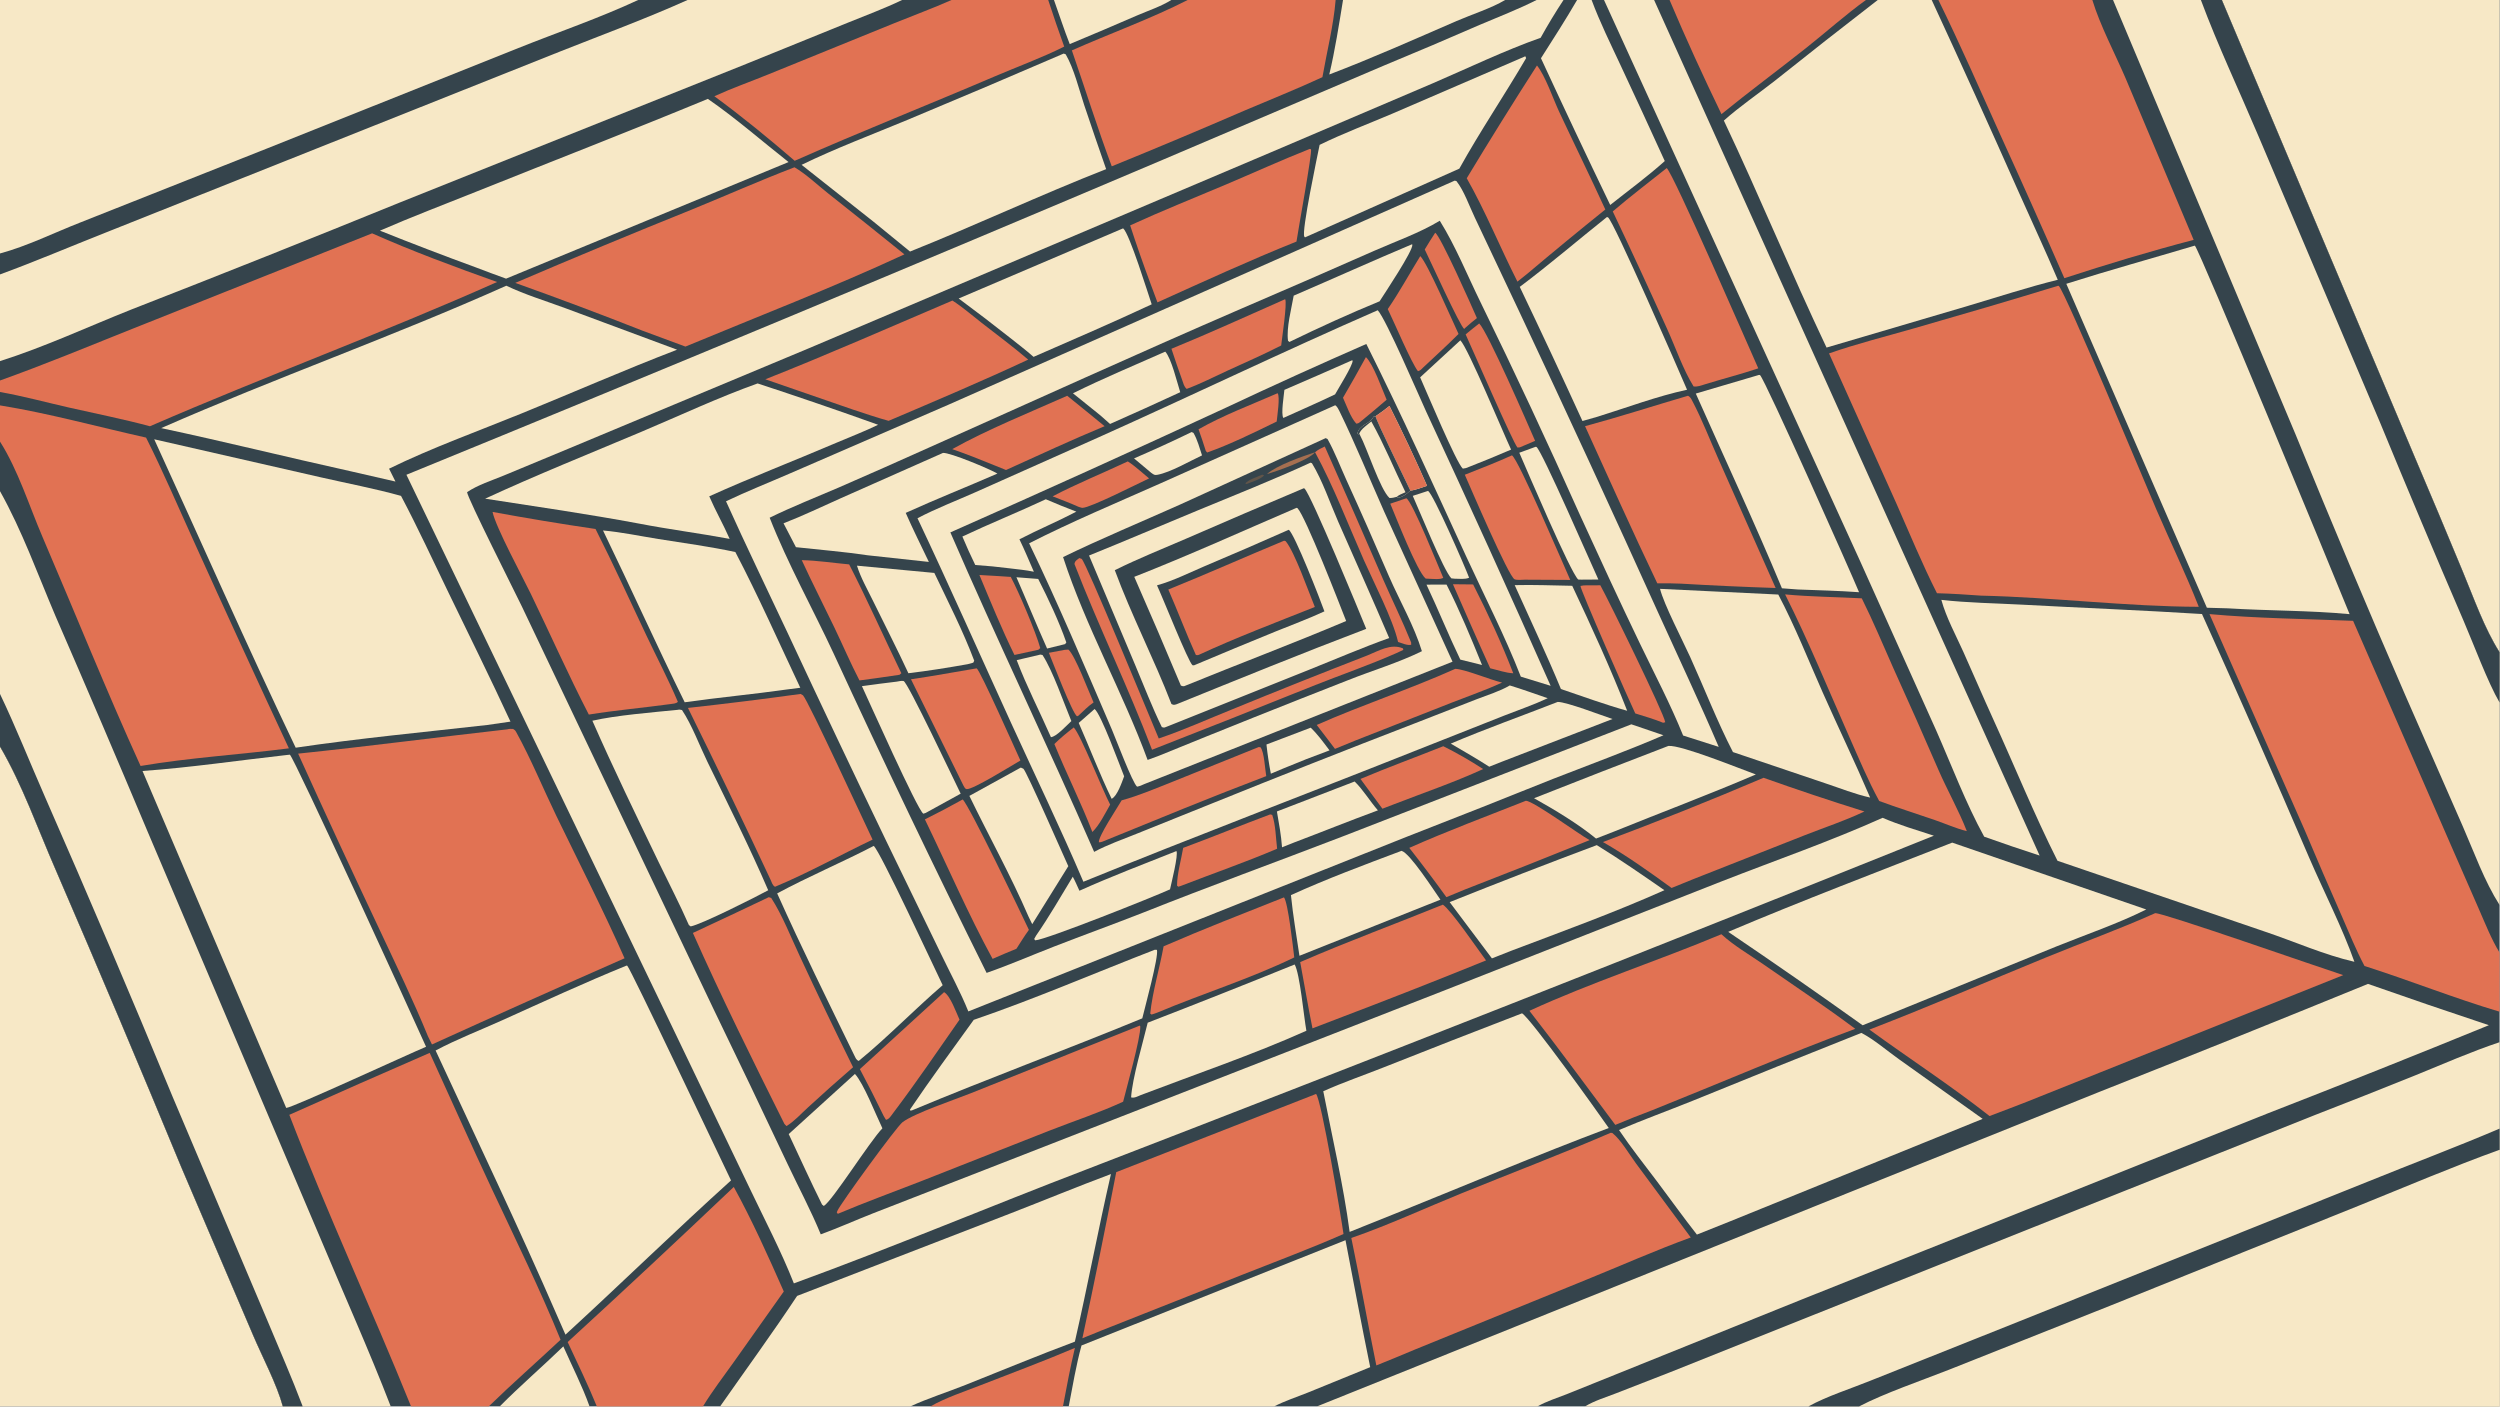 <?xml version="1.0" encoding="UTF-8"?> <svg xmlns="http://www.w3.org/2000/svg" xmlns:xlink="http://www.w3.org/1999/xlink" width="3839" height="2160" viewBox="0 0 3839 2160"><path fill="#35444C" transform="matrix(2.109 0 0 2.109 6.10352e-05 0)" d="M0 0L464.65 0L500.602 0L656.833 0L692.824 0L763.224 0L767.414 0L852.851 0L864.745 0L972.498 0L977.876 0L1095.89 0L1118.79 0L1138.42 0L1148.3 0L1158.89 0L1167.91 0L1204.38 0L1215.64 0L1358.62 0L1367.21 0L1406.51 0L1411.4 0L1523.47 0L1538.54 0L1602.51 0L1617.78 0L1820 0L1820 474.955L1820 511.565L1820 658.996L1820 693.644L1820 736.642L1820 758.839L1820 821.745L1820 837.165L1820 1024L1353.69 1024L1316.78 1024L1154.15 1024L1119.54 1024L958.981 1024L927.816 1024L778.158 1024L773.956 1024L677.484 1024L662.898 1024L524.344 1024L511.86 1024L434.553 1024L429.242 1024L363.9 1024L355.893 1024L299.27 1024L284.486 1024L220.379 1024L205.905 1024L0 1024L0 543.593L0 505.268L0 357.631L0 321.521L0 295.17L0 285.421L0 277.045L0 262.932L0 199.815L0 184.551L0 0Z"></path><path fill="#F7E8C6" transform="matrix(2.109 0 0 2.109 6.10352e-05 0)" d="M1154.15 1024C1160.76 1019.95 1169.36 1017.34 1176.62 1014.51L1216.17 999.098L1354.97 943.626L1685.74 811.79C1710.1 802.348 1734.4 792.741 1758.62 782.97C1778.94 774.701 1799.19 765.783 1820 758.839L1820 821.745L1820 837.165L1820 1024L1353.69 1024L1316.78 1024L1154.15 1024Z"></path><path fill="#F7E8C6" transform="matrix(2.109 0 0 2.109 6.10352e-05 0)" d="M1820 837.165L1820 1024L1353.69 1024C1372.24 1014.34 1399.06 1005.22 1419.09 997.319L1536.47 950.698L1718.03 877.656C1751.9 864.002 1785.65 849.558 1820 837.165Z"></path><path fill="#35444C" transform="matrix(2.109 0 0 2.109 6.10352e-05 0)" d="M1316.78 1024C1330.48 1016.47 1347.22 1011.26 1361.77 1005.35L1470.16 962.131L1724.58 860.156C1756.33 847.248 1788.48 835.221 1820 821.745L1820 837.165C1785.65 849.558 1751.9 864.002 1718.03 877.656L1536.47 950.698L1419.09 997.319C1399.06 1005.22 1372.24 1014.34 1353.69 1024L1316.78 1024Z"></path><path fill="#F7E8C6" transform="matrix(2.109 0 0 2.109 6.10352e-05 0)" d="M0 0L464.65 0L500.602 0L656.833 0C644.035 6.178 630.57 11.11 617.412 16.484L543.502 46.474L291.112 147.45C226.181 173.884 161.058 199.84 95.746 225.316C64.112 237.89 32.428 252.655 0 262.932L0 199.815L0 184.551L0 0Z"></path><path fill="#F7E8C6" transform="matrix(2.109 0 0 2.109 6.10352e-05 0)" d="M0 0L464.65 0C436.454 13.154 406.425 23.37 377.519 34.95L194.939 107.903L58.799 161.862C39.594 169.358 19.804 179.217 0 184.551L0 0Z"></path><path fill="#35444C" transform="matrix(2.109 0 0 2.109 6.10352e-05 0)" d="M464.65 0L500.602 0C470.446 13.564 439.034 25.123 408.283 37.313L265.314 94.287L76.283 169.61C50.862 179.649 25.66 190.418 0 199.815L0 184.551C19.804 179.217 39.594 169.358 58.799 161.862L194.939 107.903L377.519 34.95C406.425 23.37 436.454 13.154 464.65 0Z"></path><path fill="#F7E8C6" transform="matrix(2.109 0 0 2.109 6.10352e-05 0)" d="M1118.79 0L1138.42 0C1132.52 8.949 1126.96 18.124 1121.77 27.504C1095.34 36.861 1069.23 49.429 1043.45 60.556L925.813 110.717L588.537 253.751L413.764 326.749L366.757 346.268C358.075 349.879 347.846 353.06 340.094 358.347C340.118 362.153 375.291 431.802 379.908 441.426L519.047 733.683C537.429 771.615 555.602 809.648 573.563 847.781C581.565 864.711 590.494 881.436 597.606 898.748C610.373 894.11 622.939 888.439 635.61 883.468L728.75 847.2L1049.81 721.884L1253.87 641.616C1292.71 626.423 1332.75 612.543 1370.77 595.46C1382.85 600.678 1395.58 604.421 1408.08 608.484C1203.08 690.871 997.513 771.83 791.39 851.356C720.139 878.62 649.701 908.334 578.028 934.459C568.703 910.79 556.657 887.892 545.719 864.912L483.738 735.796L295.917 345.685C480.241 270.338 664.069 193.78 847.388 116.017L1008.26 47.48C1031.39 37.922 1054.42 28.137 1077.35 18.127C1091.17 12.235 1105.39 6.792 1118.79 0Z"></path><path fill="#F7E8C6" transform="matrix(2.109 0 0 2.109 6.10352e-05 0)" d="M0 543.593C16.287 571.426 27.45 603.351 40.343 632.885C71.519 705.072 102.118 777.507 132.136 850.183L184.321 972.306C190.975 987.953 201.641 1008.08 205.905 1024L0 1024L0 543.593Z"></path><path fill="#F7E8C6" transform="matrix(2.109 0 0 2.109 6.10352e-05 0)" d="M1617.78 0L1820 0L1820 474.955C1808.83 457.302 1801.36 435.766 1793.32 416.452C1781.62 388.169 1769.78 359.946 1757.79 331.785L1617.78 0Z"></path><path fill="#F7E8C6" transform="matrix(2.109 0 0 2.109 6.10352e-05 0)" d="M1724.17 716.398C1753.42 726.671 1782.77 736.697 1812.19 746.476C1758.59 768.378 1704.81 789.822 1650.84 810.805L1311.42 946.367L1176.43 1000.76L1140.55 1015.21C1133.66 1017.93 1125.95 1020.31 1119.54 1024L958.981 1024L1527.63 795.397C1593.29 769.439 1658.8 743.106 1724.17 716.398Z"></path><path fill="#F7E8C6" transform="matrix(2.109 0 0 2.109 6.10352e-05 0)" d="M0 357.631C16.167 386.513 27.485 418.226 40.442 448.627C63.161 500.914 85.563 553.337 107.647 605.896L233.466 902.029C250.477 942.648 268.627 982.933 284.486 1024L220.379 1024L205.905 1024C201.641 1008.08 190.975 987.953 184.321 972.306L132.136 850.183C102.118 777.507 71.519 705.072 40.343 632.885C27.45 603.351 16.287 571.426 0 543.593L0 505.268L0 357.631Z"></path><path fill="#35444C" transform="matrix(2.109 0 0 2.109 6.10352e-05 0)" d="M0 505.268C11.74 529.833 21.769 555.244 32.721 580.163C64.572 652.757 95.619 725.703 125.857 798.985L194.934 962.09C203.498 982.702 212.504 1003.11 220.379 1024L205.905 1024C201.641 1008.08 190.975 987.953 184.321 972.306L132.136 850.183C102.118 777.507 71.519 705.072 40.343 632.885C27.45 603.351 16.287 571.426 0 543.593L0 505.268Z"></path><path fill="#F7E8C6" transform="matrix(2.109 0 0 2.109 6.10352e-05 0)" d="M1538.54 0L1602.51 0L1617.78 0L1757.79 331.785C1769.78 359.946 1781.62 388.169 1793.32 416.452C1801.36 435.766 1808.83 457.302 1820 474.955L1820 511.565L1820 658.996C1808.83 641.41 1801.5 620.668 1793.16 601.587L1751.38 506.32C1724.07 443.382 1697.47 380.143 1671.56 316.614L1538.54 0Z"></path><path fill="#35444C" transform="matrix(2.109 0 0 2.109 6.10352e-05 0)" d="M1602.51 0L1617.78 0L1757.79 331.785C1769.78 359.946 1781.62 388.169 1793.32 416.452C1801.36 435.766 1808.83 457.302 1820 474.955L1820 511.565C1811.45 496.976 1800.95 468.671 1793.83 452.138C1773.16 404.17 1752.88 356.036 1732.99 307.739L1644.1 98.341C1630.26 65.684 1614.88 33.217 1602.51 0Z"></path><path fill="#F7E8C6" transform="matrix(2.109 0 0 2.109 6.10352e-05 0)" d="M1367.21 0L1406.51 0C1427.93 46.319 1448.98 92.806 1469.67 139.455C1479.19 160.887 1489.15 182.12 1498.3 203.715C1476.41 209.115 1454.66 216.279 1433.03 222.684L1329.94 253.075C1304.03 198.487 1281.04 142.452 1255.17 87.793C1266.66 77.542 1279.89 68.533 1292.05 58.997C1316.95 39.137 1342.01 19.471 1367.21 0Z"></path><path fill="#E17253" transform="matrix(2.109 0 0 2.109 6.10352e-05 0)" d="M210.655 811.717C244.651 796.5 278.729 781.465 312.886 766.614C328.056 799.768 342.863 833.147 358.347 866.148C375.296 902.27 393.107 938.537 408.162 975.496C390.85 991.732 372.889 1007.45 355.893 1024L299.27 1024C270.57 952.963 238.161 883.222 210.655 811.717Z"></path><path fill="#E17253" transform="matrix(2.109 0 0 2.109 6.10352e-05 0)" d="M1608.76 447.137C1643.31 450.271 1678.63 450.611 1713.32 452.031L1784.54 615.331L1804.98 662.067C1809.62 672.636 1813.97 683.793 1820 693.644L1820 736.642C1786.87 726.788 1754.58 713.858 1721.63 703.35C1715.39 691.562 1710.36 679.081 1705.03 666.866C1695.9 646.212 1686.95 625.478 1678.19 604.666L1608.76 447.137Z"></path><path fill="#E17253" transform="matrix(2.109 0 0 2.109 6.10352e-05 0)" d="M0 295.17C35.733 300.972 71.014 310.723 106.344 318.621C118.703 343.149 129.507 368.618 140.896 393.619C163.743 444.175 186.891 494.595 210.338 544.876C174.481 549.499 137.983 551.637 102.354 557.715C77.347 502.786 54.798 446.528 30.987 391.053C21.213 368.282 13.247 342.439 0 321.521L0 295.17Z"></path><path fill="#F7E8C6" transform="matrix(2.109 0 0 2.109 6.10352e-05 0)" d="M580.397 943.568L735.794 883.478C760.191 874.009 784.389 864.014 808.902 854.846C799.574 895.405 791.937 936.318 782.636 976.874C755.863 986.88 729.487 997.822 702.945 1008.41C689.766 1013.67 675.751 1018.07 662.898 1024L524.344 1024C543.048 997.249 562.39 970.789 580.397 943.568Z"></path><path fill="#F7E8C6" transform="matrix(2.109 0 0 2.109 6.10352e-05 0)" d="M1167.91 0L1204.38 0L1485.09 622.937C1471.57 618.564 1458.11 613.986 1444.72 609.203C1431.3 584.794 1421.1 557.549 1409.85 532.025L1354.49 408.804L1167.91 0Z"></path><path fill="#E17253" transform="matrix(2.109 0 0 2.109 6.10352e-05 0)" d="M1411.4 0L1523.47 0C1529.21 18.763 1539.86 38.757 1547.68 56.975L1597.24 174.652C1565.81 182.856 1533.98 192.477 1503.09 202.539C1487.9 167.798 1472.44 133.177 1456.7 98.681C1441.88 65.727 1427.32 32.438 1411.4 0Z"></path><path fill="#E17253" transform="matrix(2.109 0 0 2.109 6.10352e-05 0)" d="M0 277.045C32.424 265.456 64.266 252.255 96.236 239.481L270.929 169.893C300.572 183.069 331.373 194.428 361.926 205.33C278.608 242.475 192.821 274 109.163 310.372C89.653 305.098 69.781 301.204 50.08 296.714C33.462 292.926 16.771 288.394 0 285.421L0 277.045Z"></path><path fill="#F7E8C6" transform="matrix(2.109 0 0 2.109 6.10352e-05 0)" d="M787.464 979.657L979.68 903.005C985.599 933.816 991.344 964.722 997.67 995.447L952.32 1013.94C944.243 1017.2 935.52 1020 927.816 1024L778.158 1024C781.03 1009.23 783.49 994.173 787.464 979.657Z"></path><path fill="#E17253" transform="matrix(2.109 0 0 2.109 6.10352e-05 0)" d="M864.745 0L972.498 0C970.993 18.508 966.074 37.836 962.875 56.191C944.115 64.879 924.857 72.534 905.839 80.642C873.873 94.486 841.753 107.974 809.487 121.103C799.085 93.349 790.18 64.723 780.439 36.695C808.292 24.327 837.631 13.827 864.745 0Z"></path><path fill="#E17253" transform="matrix(2.109 0 0 2.109 6.10352e-05 0)" d="M692.824 0L763.224 0C766.927 11.369 770.808 22.679 774.867 33.926C758.577 42.084 740.91 48.509 724.111 55.702C675.733 76.416 626.743 95.757 578.628 117.075C559.785 100.827 540.205 84.79 520.144 70.07C532.857 64.236 546.333 59.495 559.303 54.213L651.246 16.841C665.078 11.208 679.181 6.061 692.824 0Z"></path><path fill="#E17253" transform="matrix(2.109 0 0 2.109 6.10352e-05 0)" d="M413.323 977.175C453.988 939.903 494.307 902.257 534.278 864.242C547.624 888.518 559.485 914.956 570.691 940.354L534.35 991.641C526.816 1002.27 518.598 1012.87 511.86 1024L434.553 1024C428.093 1008.15 420.536 992.695 413.323 977.175Z"></path><path fill="#F7E8C6" transform="matrix(2.109 0 0 2.109 6.10352e-05 0)" d="M1148.3 0L1158.89 0C1164.88 16.184 1172.7 31.889 1179.97 47.536C1190.82 70.721 1201.55 93.964 1212.15 117.264C1199.6 128.541 1185.64 138.744 1172.43 149.245C1155.33 113.766 1138.53 78.152 1122 42.405C1130.92 28.384 1139.97 14.379 1148.3 0Z"></path><path fill="#E17253" transform="matrix(2.109 0 0 2.109 6.10352e-05 0)" d="M1215.64 0L1358.62 0C1343.73 10.738 1329.76 23.285 1315.35 34.706C1294.82 50.971 1273.74 66.564 1253.43 83.1C1240.22 55.816 1227.45 27.92 1215.64 0Z"></path><path fill="#F7E8C6" transform="matrix(2.109 0 0 2.109 6.10352e-05 0)" d="M977.876 0L1095.89 0C1086.13 5.9 1071.44 10.58 1060.52 15.312C1029.85 28.606 999.114 42.354 967.873 54.229C972.071 36.499 974.947 17.988 977.876 0Z"></path><path fill="#E17253" transform="matrix(2.109 0 0 2.109 6.10352e-05 0)" d="M677.484 1024C688.783 1017.6 701.924 1013.32 714.023 1008.59C736.913 999.641 760.054 991.075 782.656 981.428C779.303 995.543 776.639 1009.75 773.956 1024L677.484 1024Z"></path><path fill="#F7E8C6" transform="matrix(2.109 0 0 2.109 6.10352e-05 0)" d="M410.163 980.326C416.505 994.686 423.991 1009.24 429.242 1024L363.9 1024C378.827 1008.92 394.939 995.09 410.163 980.326Z"></path><path fill="#F7E8C6" transform="matrix(2.109 0 0 2.109 6.10352e-05 0)" d="M767.414 0L852.851 0C845.514 4.623 836.033 7.764 828.026 11.213C811.707 18.31 795.33 25.27 778.895 32.093C774.757 21.556 771.239 10.664 767.414 0Z"></path><path fill="#F7E8C6" transform="matrix(2.109 0 0 2.109 6.10352e-05 0)" d="M972.18 295.076C973.635 295.918 974.697 298.208 975.419 299.687C987.049 323.536 997.126 348.416 1007.91 372.673L1057.61 481.789L833.087 570.95C831.348 571.813 829.832 572.426 827.92 572.783C824.547 570.035 812.347 537.631 809.656 531.386C790.069 485.935 770.842 440.17 749.332 395.591C780.24 379.852 812.668 366.283 844.376 352.204L972.18 295.076Z"></path><path fill="#35444C" transform="matrix(2.109 0 0 2.109 6.10352e-05 0)" d="M965.26 318.998L966.617 319.683C971.894 329.21 975.844 339.584 980.338 349.502C990.942 372.777 1001.28 396.172 1011.36 419.681C1019.14 437.472 1029.64 455.629 1035.31 474.141C1018.26 482.562 999.051 488.248 981.325 495.327C935.426 513.278 889.66 531.57 844.033 550.202L835.604 553.317C817.244 503.407 790.512 456.206 774.033 405.622C801.851 392.1 830.711 380.131 858.963 367.505L965.26 318.998Z"></path><path fill="#F7E8C6" transform="matrix(2.109 0 0 2.109 6.10352e-05 0)" d="M954.2 336.882L955.253 337.276C963.019 350.123 968.379 366.197 974.435 380.01C986.79 408.187 999.427 436.257 1011.49 464.559C991.774 471.6 972.467 479.949 953.028 487.721L849.782 529.017C848.032 529.678 847.734 530.094 845.94 529.39C838.83 514.806 832.966 499.443 826.662 484.488L792.962 404.48C819.223 393.885 845.221 382.715 871.394 371.918C899.095 360.491 926.964 349.396 954.2 336.882Z"></path><path fill="#35444C" transform="matrix(2.109 0 0 2.109 6.10352e-05 0)" d="M949.303 355.503L949.817 355.676C954.738 360.355 989.814 445.674 994.776 457.878C948.462 475.464 902.38 494.25 856.461 512.856C854.663 513.314 854.623 513.378 852.949 512.608C840.304 479.74 823.901 448.225 811.706 415.159C828.5 406.801 846.312 399.704 863.538 392.247C892.051 379.823 920.64 367.575 949.303 355.503Z"></path><path fill="#F7E8C6" transform="matrix(2.109 0 0 2.109 6.10352e-05 0)" d="M944.055 369.759L944.71 369.96C950.74 376.367 975.082 439.239 980.159 452.161C941.199 468.654 901.474 483.569 862.3 499.583C861.2 499.764 860.84 499.557 859.818 499.185C848.747 472.686 837.432 446.289 825.874 419.999C865.668 404.411 904.781 386.633 944.055 369.759Z"></path><path fill="#35444C" transform="matrix(2.109 0 0 2.109 6.10352e-05 0)" d="M938.355 385.739C942.492 388.348 961.539 437.247 964.329 445.141C952.616 450.582 940.318 455.087 928.354 459.962C908.645 467.995 888.987 476.153 869.381 484.437L868.328 484.39C865.364 482.415 846.244 434.176 842.43 426.2C854.284 422.895 865.883 417.034 877.198 412.212C897.665 403.576 918.051 394.752 938.355 385.739Z"></path><path fill="#E17253" transform="matrix(2.109 0 0 2.109 6.10352e-05 0)" d="M934.994 393.683L936.117 394.045C942.6 401.709 952.852 431.015 957.358 441.945C929.155 453.176 900.429 464.061 872.888 476.798C872.138 477.139 871.553 476.984 870.748 476.927C863.646 461.264 857.586 445.03 850.67 429.251C878.942 417.822 906.823 405.376 934.994 393.683Z"></path><path fill="#E17253" transform="matrix(2.109 0 0 2.109 6.10352e-05 0)" d="M785.896 406.323L787.612 406.957C791.248 410.441 837.603 523.398 843.704 537.699C861.939 531.563 879.65 523.512 897.509 516.349C930.026 503.016 962.67 489.996 995.438 477.293C1003.6 474.037 1012.71 468.314 1021.52 472.1L1021.77 473.205L1016.8 475.517C996.944 484.306 976.1 491.448 955.903 499.491C916.963 515.182 877.933 530.652 838.817 545.898C821.438 500.298 799.978 456.184 782.335 410.684C782.683 408.27 784.078 407.767 785.896 406.323Z"></path><path fill="#E17253" transform="matrix(2.109 0 0 2.109 6.10352e-05 0)" d="M957.518 329.283C959.6 327.396 962.09 326.309 964.595 325.104C978.96 357.379 993.159 389.729 1007.19 422.15C1013.86 437.365 1021.27 452.382 1027.47 467.782L1027.52 469.474C1024.77 470.153 1020.66 468.271 1017.96 467.41C1014.26 451.033 1000.24 424.091 993.13 408.002C981.647 382.008 971.079 354.25 957.518 329.283Z"></path><path fill="#A66F50" transform="matrix(2.109 0 0 2.109 6.10352e-05 0)" d="M957.518 329.283C953.202 334.868 929.906 343.05 922.449 345.177C929.672 338.803 948.024 332.386 957.518 329.283Z"></path><path fill="#625549" transform="matrix(2.109 0 0 2.109 6.10352e-05 0)" d="M919.13 345.598L920.432 346.225C917.309 349.246 911.701 350.774 907.696 352.414L906.721 352.118C908.314 349.467 916.13 346.956 919.13 345.598Z"></path><path fill="#F7E8C6" transform="matrix(2.109 0 0 2.109 6.10352e-05 0)" d="M1059.19 131.526L1060.46 131.847C1066.01 138.865 1069.91 150.213 1073.82 158.361L1106.32 227.136C1140.77 300.314 1174.65 373.757 1207.96 447.46C1222.5 479.574 1237.57 511.388 1251.43 543.815C1242.8 541.012 1234.17 538.256 1225.51 535.547C1216.34 512.816 1204.68 490.658 1194.05 468.569C1179.1 437.499 1164.59 406.047 1150.26 374.683C1127.06 322.662 1102.95 271.058 1077.92 219.893C1068.27 200.228 1059.93 179.322 1048.33 160.727C1033.63 169.613 1016.23 175.716 1000.5 182.649C968.268 196.889 935.961 210.953 903.578 224.841C827.6 257.704 752.213 292.084 676.604 325.795C654.706 335.654 632.747 345.376 610.727 354.958C593.957 362.181 576.799 368.918 560.404 376.954C573.632 410.659 591.687 442.941 606.968 475.803C642.958 553.871 680.094 631.406 718.363 708.382C734.907 702.631 751.161 695.546 767.5 689.19C789.099 680.787 810.89 672.918 832.47 664.448C880.483 645.33 929.183 627.655 977.43 609.099L1187.82 527.387L1211.2 535.347C1184.76 546.74 1157.65 556.616 1130.84 567.102C1095.72 581.229 1060.52 595.154 1025.25 608.876L705.061 736.432C699.433 722.466 691.987 708.737 685.436 695.149L645.468 612.73C621.146 562.246 597.146 511.607 573.472 460.816C558.472 428.887 543.094 397.165 528.621 364.991C543.782 357.728 559.689 351.475 575.111 344.744L690.744 294.606L1059.19 131.526Z"></path><path fill="#F7E8C6" transform="matrix(2.109 0 0 2.109 6.10352e-05 0)" d="M1413.53 436.77C1432.82 438.978 1452.71 439.213 1472.11 440.259C1515.82 442.615 1559.61 444.332 1603.3 447.083C1629.88 505.953 1655.89 565.078 1681.33 624.45C1691.85 648.878 1705.56 675.602 1714.28 700.306C1692.21 695.237 1670.61 685.556 1649.13 678.339L1498.09 626.742C1481.15 593.095 1466.88 557.804 1451.23 523.514C1443.82 507.281 1436.86 490.868 1429.53 474.607C1424.07 462.485 1417.04 449.588 1413.53 436.77Z"></path><path fill="#E17253" transform="matrix(2.109 0 0 2.109 6.10352e-05 0)" d="M1498.56 208.069L1499.05 208.187C1503.81 212.523 1564.05 357.017 1570.2 371.238C1580.36 394.753 1591.61 417.997 1600.97 441.829C1548.17 441.646 1495.24 434.905 1442.43 433.689C1431.73 432.929 1421.06 432.208 1410.34 431.941C1399.63 410.817 1390.43 388.387 1380.84 366.706L1331.75 257.329C1352.16 250.194 1373.34 244.917 1394.11 238.943C1428.97 228.917 1463.89 218.722 1498.56 208.069Z"></path><path fill="#F7E8C6" transform="matrix(2.109 0 0 2.109 6.10352e-05 0)" d="M112.29 319.849L233.285 347.483C252.831 351.954 272.675 355.694 291.991 361.062C304.205 384.129 315.178 408.017 326.56 431.506C341.712 462.775 357.111 493.869 371.675 525.422L354.787 527.869C308.373 533.123 261.486 537.561 215.295 544.407C179.77 470.142 146.601 394.686 112.29 319.849Z"></path><path fill="#E17253" transform="matrix(2.109 0 0 2.109 6.10352e-05 0)" d="M369.465 531.03C370.816 530.577 372.208 530.725 373.612 530.762C374.699 531.423 375.173 531.809 375.803 532.948C386.566 552.431 395.321 573.889 405.042 593.97C421.729 628.442 439.296 662.703 454.753 697.737C407.887 718.377 361.144 739.294 314.525 760.487L311.56 754.442C300.9 728.378 288.528 702.916 276.607 677.41C256.418 634.681 236.573 591.791 217.074 548.743C267.923 543.44 318.656 536.755 369.465 531.03Z"></path><path fill="#F7E8C6" transform="matrix(2.109 0 0 2.109 6.10352e-05 0)" d="M456.201 703.057L456.731 703.18C458.966 704.91 524.03 842.433 532.278 859.478C491.542 896.265 452.19 934.674 411.724 971.784L406.079 958.96C377.801 893.78 346.99 829.401 317.172 764.89C332.666 756.642 349.761 750.064 365.789 742.829C395.771 729.294 425.73 715.458 456.201 703.057Z"></path><path fill="#F7E8C6" transform="matrix(2.109 0 0 2.109 6.10352e-05 0)" d="M208.685 549.739L211.052 549.489C214.045 551.396 299.652 738.4 310.221 762.171C298.361 767.076 212.845 806.63 208.395 806.704L103.766 561.371C138.734 558.88 173.826 553.633 208.685 549.739Z"></path><path fill="#F7E8C6" transform="matrix(2.109 0 0 2.109 6.10352e-05 0)" d="M1598.09 178.837C1600.98 180.636 1699.58 419.468 1710.79 447.179C1681.38 444.419 1651.55 444.75 1622.04 442.932L1606.87 442.503L1504.51 206.64C1535.49 196.803 1566.94 188.143 1598.09 178.837Z"></path><path fill="#E17253" transform="matrix(2.109 0 0 2.109 6.10352e-05 0)" d="M1569.22 664.885C1574.96 664.525 1689.51 704.675 1706.16 710.002L1485.74 798.229C1473.48 803.272 1461.01 807.875 1448.62 812.611C1420.49 790.477 1390.12 770.738 1361.15 749.672C1404.4 732.968 1447.23 714.566 1490.14 696.966C1516.41 686.191 1543.32 676.499 1569.22 664.885Z"></path><path fill="#F7E8C6" transform="matrix(2.109 0 0 2.109 6.10352e-05 0)" d="M368.662 208.027C382.262 214.539 397.392 219.135 411.541 224.364L492.995 254.63C454.974 269.211 417.479 285.691 379.748 301.047C347.681 314.098 314.342 326.077 283.278 341.262L287.942 350.624L254.608 342.972C208.789 332.845 163.269 321.496 117.365 311.711C200.239 275.26 286.019 245.026 368.662 208.027Z"></path><path fill="#F7E8C6" transform="matrix(2.109 0 0 2.109 6.10352e-05 0)" d="M1003.16 225.885C1009.18 232.328 1033.21 288.348 1038.5 299.864C1069.3 366.075 1099.49 432.575 1129.05 499.353C1121.79 497.188 1114.55 494.964 1107.33 492.679C1095.74 462.896 1080.78 433.902 1067.42 404.847C1043.7 353.236 1020.26 301.237 994.833 250.444C960.753 265.364 926.875 280.739 893.206 296.566C826.388 327.498 759.307 357.861 691.972 387.65C725.757 465.67 762.681 542.356 796.672 620.269C806.367 615.032 817.235 611.269 827.44 607.139L881.78 585.284C930.889 565.43 980.156 545.969 1029.58 526.903L1075.24 509.104C1083.11 506.028 1092.05 503.353 1099.31 499.078C1108.58 501.903 1117.75 505.276 1126.93 508.392C1116.77 513.151 1105.79 516.873 1095.34 520.995L1033.12 545.592C951.774 577.975 869.916 608.979 788.827 642.016C772.281 603.129 753.783 564.904 736.22 526.451C713.5 476.711 691.427 426.782 668.038 377.338C681.578 370.198 696.402 364.571 710.421 358.311L800.174 318.301C868.026 287.885 934.983 255.633 1003.16 225.885Z"></path><path fill="#E17253" transform="matrix(2.109 0 0 2.109 6.10352e-05 0)" d="M1172.72 824.825L1173.91 824.906C1180.24 829.879 1186.27 840.473 1191.23 847.154L1231.08 901.026C1205.44 910.359 1180.22 921.554 1154.92 931.838L1030.19 982.638C1020.91 986.647 1011.49 990.366 1002.13 994.198C995.791 963.311 990.359 932.26 983.918 901.391C1010.94 892.042 1037.5 879.72 1064.01 868.934C1100.21 854.204 1136.84 840.328 1172.72 824.825Z"></path><path fill="#F7E8C6" transform="matrix(2.109 0 0 2.109 6.10352e-05 0)" d="M1421.44 613.527L1562.72 662.196C1541.95 672.598 1519.28 680.279 1497.73 688.951L1388.68 733.298L1356.23 746.528C1323.89 723.436 1291.26 700.758 1258.34 678.499C1312.18 655.702 1367.01 634.884 1421.44 613.527Z"></path><path fill="#F7E8C6" transform="matrix(2.109 0 0 2.109 6.10352e-05 0)" d="M1355.3 752.077C1364.67 756.945 1373.83 764.942 1382.52 771.136L1443.61 814.665L1259.91 889.191L1235.54 898.929C1225.66 886.334 1216.31 873.239 1206.68 860.442C1197.31 847.984 1187.53 835.732 1178.84 822.782C1196.5 815.258 1214.62 808.689 1232.42 801.51C1273.3 784.825 1314.26 768.348 1355.3 752.077Z"></path><path fill="#E17253" transform="matrix(2.109 0 0 2.109 6.10352e-05 0)" d="M958.242 796.525C962.049 800.187 976.605 886.71 978.225 898.499C953.886 909.23 928.858 918.535 904.132 928.324L802.698 968.483L788.104 974.412C796.729 934.176 804.947 893.854 812.758 853.452L958.242 796.525Z"></path><path fill="#F7E8C6" transform="matrix(2.109 0 0 2.109 6.10352e-05 0)" d="M1108.22 737.812C1114.4 741.298 1164.34 811.117 1171.37 821.321C1119.3 840.881 1067.98 862.691 1016.37 883.457L982.695 896.962C978.168 862.832 970.072 828.392 963.496 794.551C977.86 788.101 992.866 782.953 1007.51 777.152C1041.01 763.855 1074.58 750.741 1108.22 737.812Z"></path><path fill="#E17253" transform="matrix(2.109 0 0 2.109 6.10352e-05 0)" d="M578.477 121.79C587.065 126.852 595.169 134.649 603.017 140.854C621.591 155.54 640.09 170.322 658.513 185.198C606.366 209.422 552.189 230.254 499.072 252.353L468.005 240.851C437.251 228.716 406.298 217.093 375.158 205.987C417.747 187.742 460.535 169.965 503.515 152.662C528.518 142.445 553.26 131.459 578.477 121.79Z"></path><path fill="#E17253" transform="matrix(2.109 0 0 2.109 6.10352e-05 0)" d="M1253.38 680.233C1262.2 688.416 1273.86 695.13 1283.77 702.007C1306.2 717.573 1328.97 732.766 1350.84 749.116C1301.14 767.469 1252.25 788.675 1203.04 808.348C1194 811.739 1185.03 815.306 1176.13 819.049C1155.36 791.344 1134.89 763.273 1113.59 735.991C1158.61 715.271 1207.48 699.513 1253.38 680.233Z"></path><path fill="#F7E8C6" transform="matrix(2.109 0 0 2.109 6.10352e-05 0)" d="M774.489 39.003L775.964 39.549C782.095 50.245 785.527 64.681 789.395 76.397C794.629 92.017 799.963 107.603 805.399 123.154C757.395 141.953 710.518 163.999 662.611 183.156L636.206 161.582L583.65 120.014C608.613 107.907 634.946 98.005 660.576 87.354C698.65 71.482 736.622 55.365 774.489 39.003Z"></path><path fill="#F7E8C6" transform="matrix(2.109 0 0 2.109 6.10352e-05 0)" d="M515.404 71.998C535.661 85.974 554.789 102.752 574.163 118.004L368.479 202.89C361.038 200.28 353.676 197.398 346.291 194.632C322.942 186.092 299.726 177.196 276.649 167.948C299.83 157.849 323.539 148.86 347.009 139.454C403.104 116.973 459.567 95.079 515.404 71.998Z"></path><path fill="#F7E8C6" transform="matrix(2.109 0 0 2.109 6.10352e-05 0)" d="M551.627 279.184C581.01 288.814 610.26 298.849 639.367 309.286C629.622 314.066 619.225 318.011 609.232 322.279C578.383 335.457 546.989 347.576 516.422 361.37C520.927 371.865 526.694 381.848 531.269 392.364C509.223 388.263 486.978 385.452 464.959 381.171C427.991 374.274 390.417 368.829 353.241 363.092C390.582 345.808 428.965 330.455 466.874 314.456C494.981 302.594 522.91 289.461 551.627 279.184Z"></path><path fill="#F7E8C6" transform="matrix(2.109 0 0 2.109 6.10352e-05 0)" d="M1208.71 428.753L1294.8 432.894C1306.99 455.981 1316.68 480.587 1327.26 504.453C1338.56 529.926 1350.74 555.09 1361.67 580.707C1350.79 578.336 1339.72 573.869 1329.11 570.352L1261.79 547.602C1250.29 525.29 1241.03 501.292 1230.65 478.386C1225.31 466.6 1211.37 439.727 1208.71 428.753Z"></path><path fill="#E17253" transform="matrix(2.109 0 0 2.109 6.10352e-05 0)" d="M1229.07 288.156C1230.53 288.837 1231.34 290.292 1232.07 291.668C1239.25 305.241 1245.02 320.406 1251.31 334.46L1292.88 428.121C1269.88 427.366 1246.89 426.315 1223.92 424.968C1218.17 424.695 1212.46 424.665 1206.71 424.735C1188.63 386.883 1171.48 348.502 1154.11 310.318C1179.23 303.53 1204.1 295.47 1229.07 288.156Z"></path><path fill="#E17253" transform="matrix(2.109 0 0 2.109 6.10352e-05 0)" d="M582.806 505.273C582.866 505.283 582.931 505.278 582.985 505.305C583.002 505.313 584.641 506.23 584.666 506.254C588.272 509.805 630.542 601.312 635.346 611.316C611.699 622.602 588.476 635.604 564.306 645.677C562.436 644.681 561.978 642.551 561.103 640.652C541.489 598.705 521.424 556.971 500.909 515.457C528.255 512.451 555.557 509.056 582.806 505.273Z"></path><path fill="#F7E8C6" transform="matrix(2.109 0 0 2.109 6.10352e-05 0)" d="M439.069 386.243C452.535 387.451 466.064 390.334 479.431 392.473C498.094 395.459 516.929 397.975 535.413 401.935C552.268 434.143 567.174 467.869 582.701 500.767L572.922 502.022C548.189 505.529 523.281 507.81 498.545 511.331C478.122 469.942 459.197 427.787 439.069 386.243Z"></path><path fill="#F7E8C6" transform="matrix(2.109 0 0 2.109 6.10352e-05 0)" d="M636.183 615.917C640.973 619.976 680.085 704.34 686.381 717.333C665.642 735.186 646.415 755.154 625.273 772.467C623.337 771.755 623.027 770.305 622.091 768.557C603.038 729.417 583.671 690.222 565.875 650.497C588.84 638.116 613.014 627.969 636.183 615.917Z"></path><path fill="#F7E8C6" transform="matrix(2.109 0 0 2.109 6.10352e-05 0)" d="M493.526 516.835C494.638 516.507 495.465 516.764 496.575 516.983C503.951 528.124 509.158 542.514 515.041 554.592C530.133 585.576 545.712 616.569 559.344 648.22C550.865 652.849 511.036 672.983 502.901 674.534L501.581 673.536C494.835 658.067 487.013 643.175 479.699 627.978C463.238 593.778 446.582 559.526 431.322 524.776C448.732 520.782 475.177 518.683 493.526 516.835Z"></path><path fill="#F7E8C6" transform="matrix(2.109 0 0 2.109 6.10352e-05 0)" d="M1170.02 158.038C1170.27 158.112 1170.55 158.142 1170.79 158.26C1174.6 160.145 1222.3 269.528 1228.37 283.772C1206.5 288.5 1184.52 296.768 1163.13 303.434L1152.21 306.544C1137.28 273.854 1122.07 241.298 1106.56 208.878C1128.2 192.671 1148.86 174.896 1170.02 158.038Z"></path><path fill="#E17253" transform="matrix(2.109 0 0 2.109 6.10352e-05 0)" d="M829.884 746.767L830.264 747.352C830.619 755.394 820.152 792.559 817.771 802.167C800.251 810.281 781.576 816.365 763.605 823.43L670.421 860.149C650.273 868.005 629.916 875.384 610.003 883.823L609.272 882.745C609.403 882.385 609.541 882.027 609.694 881.676C612.024 876.307 652.661 820.508 657.144 817.089C665.721 810.547 695.079 800.726 706.495 796.144L829.884 746.767Z"></path><path fill="#E17253" transform="matrix(2.109 0 0 2.109 6.10352e-05 0)" d="M358.64 372.747C383.556 377.339 408.553 381.479 433.618 385.166C446.511 410.656 458.4 436.749 470.607 462.58C478.215 478.681 486.636 494.626 493.557 511.022C492.216 512.416 489.92 512.345 488.027 512.67C468.272 515.372 448.425 517.108 428.724 520.29C413.87 491.467 400.656 461.688 386.534 432.485C380.559 420.129 360.903 383.794 358.64 372.747Z"></path><path fill="#E17253" transform="matrix(2.109 0 0 2.109 6.10352e-05 0)" d="M559.767 653.256L561.544 653.814C569.89 666.825 575.925 682.55 582.533 696.592C595.068 723.579 607.938 750.408 621.138 777.075C610.066 786.626 599.148 796.354 588.388 806.256C583.546 810.629 578.218 816.626 572.631 819.917L571.137 818.331C548.231 772.453 525.318 726.146 504.499 679.289C522.97 670.713 541.393 662.035 559.767 653.256Z"></path><path fill="#E17253" transform="matrix(2.109 0 0 2.109 6.10352e-05 0)" d="M1299.77 432.788C1318.23 434.543 1337.05 434.666 1355.59 435.655C1363.88 452.281 1371.09 469.613 1378.63 486.601C1389.76 511.126 1400.68 535.749 1411.37 560.465C1417.89 575.469 1426.17 589.919 1432.07 605.153C1424.33 603.296 1416.46 599.741 1408.91 597.13C1395.39 592.448 1381.7 588.187 1368.28 583.216C1360.05 568.078 1353.41 552.143 1346.44 536.407C1331.19 501.95 1316.69 466.43 1299.77 432.788Z"></path><path fill="#F7E8C6" transform="matrix(2.109 0 0 2.109 6.10352e-05 0)" d="M1110.61 40.974L1111.2 42.337C1095.42 69.395 1077.74 95.406 1062.56 122.796L950.2 172.834C950.036 172.654 949.84 172.498 949.708 172.292C947.486 168.811 959.224 113.478 960.84 105.473C978.01 97.063 996.345 90.185 1013.94 82.682L1110.61 40.974Z"></path><path fill="#F7E8C6" transform="matrix(2.109 0 0 2.109 6.10352e-05 0)" d="M1280.75 272.991L1281.51 273.094C1285.55 277.278 1347.2 415.712 1353.61 431.201C1338.78 430.123 1323.86 429.788 1309 429.207L1297.46 428.343C1277.66 380.693 1255.69 333.729 1234.74 286.562L1280.75 272.991Z"></path><path fill="#E17253" transform="matrix(2.109 0 0 2.109 6.10352e-05 0)" d="M1119.09 47.69C1125.11 55.003 1130.94 72.169 1135.16 81.186C1146.31 105.009 1157.91 128.625 1168.86 152.54C1149.73 167.903 1130.79 183.5 1112.05 199.328L1104.87 205.059C1092.25 180.164 1081.73 154.076 1067.96 129.776C1084.62 102.177 1101.67 74.812 1119.09 47.69Z"></path><path fill="#E17253" transform="matrix(2.109 0 0 2.109 6.10352e-05 0)" d="M693.476 218.835C700.843 223.556 707.827 229.681 714.754 235.062C726.109 243.882 737.697 252.523 748.645 261.845C715.203 277.478 680.963 291.938 647.007 306.423C638.258 304.013 629.65 301.042 621.025 298.222L557.246 276.166C603.039 258.083 648.172 238.127 693.476 218.835Z"></path><path fill="#E17253" transform="matrix(2.109 0 0 2.109 6.10352e-05 0)" d="M953.645 108.432L954.562 108.724C955.547 111.125 945.221 167.375 943.993 175.884C909.859 189.585 876.28 205.029 842.757 220.156L837.662 206.438C832.435 192.435 827.508 178.321 822.883 164.107C845.914 153.529 869.51 144.145 892.848 134.262C913.132 125.672 933.152 116.53 953.645 108.432Z"></path><path fill="#E17253" transform="matrix(2.109 0 0 2.109 6.10352e-05 0)" d="M1213.58 122.375C1218.68 126.915 1272.56 250.967 1280.24 268.204C1267.42 272.506 1254.18 275.855 1241.24 279.874C1238.59 280.705 1235.93 281.776 1233.12 281.369C1225.41 268.896 1220.14 253.325 1214.04 239.881C1201.07 211.104 1187.82 182.456 1174.28 153.943C1187.02 143.04 1200.46 132.822 1213.58 122.375Z"></path><path fill="#F7E8C6" transform="matrix(2.109 0 0 2.109 6.10352e-05 0)" d="M840.827 691.527L842.39 691.606C843.775 696.572 833.575 733.58 831.719 741.481C776.092 764.39 719.574 785.23 664.084 808.449L662.829 808.695L662.579 807.884C677.528 785.771 693.396 764.226 708.995 742.565C753.458 727.351 796.991 708.513 840.827 691.527Z"></path><path fill="#E17253" transform="matrix(2.109 0 0 2.109 6.10352e-05 0)" d="M1284.07 566.311C1308.38 574.963 1332.86 583.145 1357.5 590.851C1343.69 597.465 1328.61 602.42 1314.35 608.032L1233.19 640.004L1217.1 646.551C1200.89 634.751 1184.53 623.065 1167.11 613.1C1206.33 598.42 1245.56 582.749 1284.07 566.311Z"></path><path fill="#F7E8C6" transform="matrix(2.109 0 0 2.109 6.10352e-05 0)" d="M817.764 166.263C822.4 169.947 835.967 214.039 838.568 221.58C810.165 234.858 781.285 247.3 752.55 259.844C747.029 254.925 741.024 250.43 735.251 245.804C723 236.115 710.591 226.628 698.03 217.345L817.764 166.263Z"></path><path fill="#F7E8C6" transform="matrix(2.109 0 0 2.109 6.10352e-05 0)" d="M1162.65 615.354C1179.49 625.695 1195.65 636.932 1211.89 648.176C1175.74 664.315 1137.89 678.068 1100.85 692.078L1086.29 697.819L1055.53 656.854C1091.08 642.61 1126.79 628.776 1162.65 615.354Z"></path><path fill="#E17253" transform="matrix(2.109 0 0 2.109 6.10352e-05 0)" d="M1050.58 658.696C1056.51 662.588 1076.26 691.555 1082.01 699.296C1045.36 714.183 1008.53 728.637 971.54 742.656L955.642 748.759C952.357 732.769 949.752 716.567 946.695 700.523C980.837 685.659 1016.06 672.711 1050.58 658.696Z"></path><path fill="#F7E8C6" transform="matrix(2.109 0 0 2.109 6.10352e-05 0)" d="M942.661 702.259C946.493 708.797 949.386 740.799 951.203 750.517C912.082 768.005 870.671 782.076 830.592 797.35C828.355 798.277 826.015 799.682 823.578 799.025C824.409 785.141 832.237 759.004 835.661 744.645C871.435 730.79 907.103 716.661 942.661 702.259Z"></path><path fill="#F7E8C6" transform="matrix(2.109 0 0 2.109 6.10352e-05 0)" d="M686.594 329.777C691.543 329.334 721.003 341.634 726.237 344.825C704.051 354.493 681.481 363.435 659.463 373.44C664.725 385.471 670.685 397.281 676.318 409.148L631.636 404.294C614.439 401.705 596.831 400.342 579.529 398.411L570.496 381.03C584.687 375.535 598.508 368.863 612.414 362.675L686.594 329.777Z"></path><path fill="#F7E8C6" transform="matrix(2.109 0 0 2.109 6.10352e-05 0)" d="M1214.74 543.138C1223.9 542.178 1267.48 559.969 1278.46 563.899C1244.5 578.471 1209.77 591.448 1175.52 605.345L1162.1 610.571C1148.74 599.637 1132.04 589.649 1116.97 581.207C1149.49 568.339 1182.08 555.65 1214.74 543.138Z"></path><path fill="#E17253" transform="matrix(2.109 0 0 2.109 6.10352e-05 0)" d="M934.884 653.391C937.895 657.137 941.514 690.084 942.364 697.115C910.222 712.693 875.61 723.422 842.674 737.285C841.334 737.864 839.86 738.259 838.468 738.711L837.494 737.994C839.229 721.695 844.294 705.21 847.239 689.035C876.137 676.457 905.596 665.027 934.884 653.391Z"></path><path fill="#E17253" transform="matrix(2.109 0 0 2.109 6.10352e-05 0)" d="M1111.05 583.043C1116.44 583.213 1149.58 607.387 1157.41 611.732C1127.25 623.934 1096.99 635.906 1066.64 647.648L1053.14 653.23C1044.38 641.086 1035.37 629.123 1026.12 617.349C1053.96 604.982 1082.73 594.252 1111.05 583.043Z"></path><path fill="#F7E8C6" transform="matrix(2.109 0 0 2.109 6.10352e-05 0)" d="M1020.46 619.514C1026.53 621.001 1044.39 648.837 1048.79 655.056L963.973 688.807L946.147 695.915C943.971 681.238 941.447 666.511 939.953 651.751C966.203 639.806 993.476 629.666 1020.46 619.514Z"></path><path fill="#F7E8C6" transform="matrix(2.109 0 0 2.109 6.10352e-05 0)" d="M743.202 558.907C743.273 558.918 743.349 558.912 743.417 558.938C743.439 558.947 745.106 559.704 745.139 559.729C747.376 561.416 774.279 622.958 777.846 630.685L751.583 672.907L748.856 667.315C735.982 637.503 719.996 608.753 705.822 579.503L743.202 558.907Z"></path><path fill="#F7E8C6" transform="matrix(2.109 0 0 2.109 6.10352e-05 0)" d="M623.973 411.879L680.302 417.154C690.269 438.047 701.213 459.407 709.342 481.064L708.639 482.507L704.525 483.619C690.267 486.15 675.789 488.486 661.413 490.185C653.288 472.576 644.323 455.283 635.823 437.846C631.79 429.573 626.677 420.66 623.973 411.879Z"></path><path fill="#E17253" transform="matrix(2.109 0 0 2.109 6.10352e-05 0)" d="M711.116 486.629C713.515 487.678 739.845 546.982 742.97 553.736C737.386 556.935 707.985 575.266 703.792 574.571C702.607 574.375 702.225 573.159 701.596 572.194L663.304 494.591C679.271 492.314 695.2 489.279 711.116 486.629Z"></path><path fill="#E17253" transform="matrix(2.109 0 0 2.109 6.10352e-05 0)" d="M700.949 582.106C705.306 585.613 744.341 666.703 749.156 677.052C745.921 681.468 743.054 686.222 740.069 690.813C734.231 693.093 728.485 695.712 722.719 698.173C704.812 665.346 689.764 630.306 673.426 596.611C682.715 591.997 691.892 587.16 700.949 582.106Z"></path><path fill="#E17253" transform="matrix(2.109 0 0 2.109 6.10352e-05 0)" d="M1100.89 331.54C1105.71 334.681 1137.87 410.085 1143.32 422.249L1110.16 422.078C1108.02 422.112 1104.85 422.518 1102.85 421.824C1098.58 420.346 1070.38 354.286 1066.55 345.665C1078.07 341.125 1089.61 336.669 1100.89 331.54Z"></path><path fill="#F7E8C6" transform="matrix(2.109 0 0 2.109 6.10352e-05 0)" d="M1102.88 426.049C1116.79 425.684 1130.84 426.298 1144.76 426.528C1158.82 456.351 1172.82 486.821 1184.78 517.538C1168.55 512.986 1152.52 507.109 1136.54 501.695C1126.02 476.203 1114.16 451.217 1102.88 426.049Z"></path><path fill="#F7E8C6" transform="matrix(2.109 0 0 2.109 6.10352e-05 0)" d="M622.484 781.956C628.884 788.914 637.65 811.541 642.498 821.548C633.273 831.034 606.046 874.429 599.839 878.084L598.546 877.056C590.123 860.138 582.335 842.836 574.279 825.736L622.484 781.956Z"></path><path fill="#F7E8C6" transform="matrix(2.109 0 0 2.109 6.10352e-05 0)" d="M1063.3 247.804C1068.79 253.006 1094.98 316.267 1100.25 327.351C1090.01 331.786 1079.69 336.028 1069.29 340.075C1067.86 340.795 1066.68 341.02 1065.1 341.219C1060.35 337.016 1038.74 285.305 1034.03 274.748L1063.3 247.804Z"></path><path fill="#F7E8C6" transform="matrix(2.109 0 0 2.109 6.10352e-05 0)" d="M652.891 496.321C654.382 496.081 656.444 495.538 657.925 495.873C660.899 496.547 695.192 569.261 699.481 577.881L673.987 591.918L672.304 592.459C668.183 590.212 632.219 509.511 627.582 499.599C635.985 498.341 644.462 497.405 652.891 496.321Z"></path><path fill="#E17253" transform="matrix(2.109 0 0 2.109 6.10352e-05 0)" d="M583.772 407.853C595.182 408.088 606.906 409.924 618.29 410.951C631.602 436.954 643.564 463.886 656.285 490.207L654.939 491.325C645.237 492.795 635.521 494.165 625.79 495.434C619.257 482.826 613.651 469.683 607.506 456.876C599.647 440.495 591.369 424.369 583.772 407.853Z"></path><path fill="#E17253" transform="matrix(2.109 0 0 2.109 6.10352e-05 0)" d="M687.395 722.406C692.023 725.075 696.249 737.298 698.64 742.439C682.793 765.115 667.127 788.23 650.43 810.271C649.039 812.107 647.377 815.038 645.083 815.348L643.481 812.679C637.915 801.154 632.117 789.742 626.092 778.45L687.395 722.406Z"></path><path fill="#E17253" transform="matrix(2.109 0 0 2.109 6.10352e-05 0)" d="M777.046 288.171C786.203 295.451 795.185 302.963 804.281 310.319C780.183 320.335 756.272 331.462 732.49 342.228L723.708 338.671C713.655 334.533 703.616 330.594 693.345 327.019C718.646 312.855 750.189 300.106 777.046 288.171Z"></path><path fill="#E17253" transform="matrix(2.109 0 0 2.109 6.10352e-05 0)" d="M916.474 543.949L917.758 544.069C920.558 547.615 921.064 560.109 921.969 565.101C881.958 580.286 842.304 596.666 802.677 612.829C801.773 613.23 801.092 613.236 800.117 613.309C799.491 609.12 813.893 587.653 816.69 582.744C829.216 579.353 841.878 573.895 853.976 569.126L916.474 543.949Z"></path><path fill="#E17253" transform="matrix(2.109 0 0 2.109 6.10352e-05 0)" d="M1059.61 486.999C1066.09 487.106 1085.29 495.046 1093.72 497.013C1081.95 502.417 1069.4 506.734 1057.33 511.481L986.659 539.263L972.011 545.26C967.7 539.381 963.083 533.706 958.725 527.853C991.887 513.186 1026.52 501.822 1059.61 486.999Z"></path><path fill="#E17253" transform="matrix(2.109 0 0 2.109 6.10352e-05 0)" d="M935.748 217.848C937.36 220.439 933.317 247.118 932.852 251.556C919.954 258.157 906.666 263.936 893.507 269.99C883.785 274.463 874.073 279.469 864.032 283.175C862.021 281.425 861.645 279.14 860.751 276.665C858.036 269.133 855.434 261.56 852.947 253.95C880.79 242.556 908.224 229.994 935.748 217.848Z"></path><path fill="#F7E8C6" transform="matrix(2.109 0 0 2.109 6.10352e-05 0)" d="M856.576 619.672C858.132 622.367 852.807 643.246 851.913 647.568C839.638 653.148 761.428 684.358 753.726 684.679L753.007 683.69L754.388 681.224C763.954 667.437 772.386 652.696 781.104 638.355C782.916 641.611 784.365 645.181 785.937 648.565C809.061 638.15 833.013 629.063 856.576 619.672Z"></path><path fill="#F7E8C6" transform="matrix(2.109 0 0 2.109 6.10352e-05 0)" d="M1028.08 177.87L1028.35 178.098C1029.13 182.279 1008.08 213.773 1004.5 219.383C982.374 228.465 960.335 238.537 938.823 248.996L937.827 248.113C936.541 238.607 940.283 224.952 941.964 215.271C970.699 202.91 999.262 189.992 1028.08 177.87Z"></path><path fill="#F7E8C6" transform="matrix(2.109 0 0 2.109 6.10352e-05 0)" d="M1134.18 511.087C1140.54 511.01 1166.16 520.914 1174.1 523.52L1093.39 554.674L1084.34 558.261C1075.27 552.336 1065.64 547.003 1056.33 541.439C1081.94 530.554 1108.26 521.223 1134.18 511.087Z"></path><path fill="#E17253" transform="matrix(2.109 0 0 2.109 6.10352e-05 0)" d="M1034.13 186.475C1039.4 191.659 1057.37 233.417 1061.99 243.154C1053.57 251.618 1044.61 259.665 1035.93 267.868C1034.79 269.071 1034.09 269.807 1032.43 270.268C1027.6 264.135 1014.98 234.268 1010.45 225.034C1018.94 212.723 1026.24 199.213 1034.13 186.475Z"></path><path fill="#F7E8C6" transform="matrix(2.109 0 0 2.109 6.10352e-05 0)" d="M848.436 256.042C852.856 260.762 857.117 278.631 859.346 285.573C842.386 293.439 825.352 301.146 808.248 308.693L801.173 302.424L781.243 286.368C803.176 275.471 826.052 266 848.436 256.042Z"></path><path fill="#F7E8C6" transform="matrix(2.109 0 0 2.109 6.10352e-05 0)" d="M761.467 363.515C768.807 366.73 776.233 369.661 783.709 372.543C770.14 379.679 755.892 385.601 742.265 392.684C746.032 400.41 749.323 408.414 752.772 416.288C746.901 415.045 740.78 414.529 734.822 413.778C726.611 412.717 718.367 411.92 710.105 411.387C706.777 404.572 703.648 397.661 700.721 390.664C720.763 381.201 741.385 372.931 761.467 363.515Z"></path><path fill="#E17253" transform="matrix(2.109 0 0 2.109 6.10352e-05 0)" d="M1050.87 543.328C1060.74 548.216 1070.67 553.958 1079.9 559.967C1058.92 569.579 1036.67 577.219 1015.13 585.544L1006.56 588.83L990.598 567.167C1010.42 558.752 1030.86 551.353 1050.87 543.328Z"></path><path fill="#E17253" transform="matrix(2.109 0 0 2.109 6.10352e-05 0)" d="M924.856 592.971L926.325 593.336C928.85 600.594 928.945 610.266 929.891 617.971C906.877 627.804 882.978 636.067 859.618 645.114L857.957 645.644L857.018 644.847C857.064 636.03 860.015 626.091 861.501 617.348C882.718 609.515 903.652 600.873 924.856 592.971Z"></path><path fill="#F7E8C6" transform="matrix(2.109 0 0 2.109 6.10352e-05 0)" d="M1001.57 303.041C1005.11 300.728 1008.4 298.258 1011.67 295.582C1021.25 314.647 1030.49 334.193 1039.06 353.732C1035.27 354.893 1030.79 356.849 1026.88 357.208C1024.18 359.68 1021.32 361.956 1017.58 362.55L1017.04 361.749C1015.19 362.281 1013.67 362.614 1011.74 362.615C1004.92 356.485 995.51 326.559 990.081 316.498L989.682 315.768L989.168 316.297L988.346 315.739C989.363 309.648 997.308 308.477 999.736 304.037C999.843 303.841 999.937 303.639 1000.04 303.44L1001.57 303.041Z"></path><path fill="#E17253" transform="matrix(2.109 0 0 2.109 6.10352e-05 0)" d="M1001.57 303.041C1005.11 300.728 1008.4 298.258 1011.67 295.582C1021.25 314.647 1030.49 334.193 1039.06 353.732C1035.27 354.893 1030.79 356.849 1026.88 357.208C1023.82 350.514 1001.93 306.258 1001.57 303.041Z"></path><path fill="#35444C" transform="matrix(2.109 0 0 2.109 6.10352e-05 0)" d="M989.682 315.768L989.168 316.297L988.346 315.739C989.363 309.648 997.308 308.477 999.736 304.037C999.843 303.841 999.937 303.639 1000.04 303.44L1001.57 303.041C1001.93 306.258 1023.82 350.514 1026.88 357.208C1024.18 359.68 1021.32 361.956 1017.58 362.55L1017.04 361.749C1018.62 360.219 1021.34 359.349 1023.35 358.414C1014.97 341.292 1007.81 323.525 998.484 306.888C995.681 309.251 990.971 312.308 989.682 315.768Z"></path><path fill="#F7E8C6" transform="matrix(2.109 0 0 2.109 6.10352e-05 0)" d="M986.329 569.024C992.497 574.94 997.539 583.497 1003.28 590.034C982.936 597.501 962.804 605.659 942.527 613.326L933.469 616.948C932.837 608.151 931.247 599.514 929.741 590.837L986.329 569.024Z"></path><path fill="#E17253" transform="matrix(2.109 0 0 2.109 6.10352e-05 0)" d="M1153.24 426.222L1165.22 426.156C1171.12 436.695 1211.75 519.664 1212.49 525.882L1210.93 526.259C1204.34 523.553 1197.46 521.575 1190.66 519.451C1186.47 510.849 1150.36 428.617 1150.77 426.647L1153.24 426.222Z"></path><path fill="#F7E8C6" transform="matrix(2.109 0 0 2.109 6.10352e-05 0)" d="M1118.1 325.327L1118.7 325.418C1122.58 327.76 1158.85 411.29 1163.8 421.961L1151.5 422.046L1149.15 421.974C1143.62 417.242 1111.82 342.386 1106.23 329.644L1118.1 325.327Z"></path><path fill="#E17253" transform="matrix(2.109 0 0 2.109 6.10352e-05 0)" d="M1077.03 235.513C1083.31 241.749 1112.22 308.298 1117.74 320.989L1106.62 325.722L1104.9 325.863C1101.54 322.099 1072.4 254.861 1067.16 243.483C1070.37 240.727 1073.72 238.139 1077.03 235.513Z"></path><path fill="#E17253" transform="matrix(2.109 0 0 2.109 6.10352e-05 0)" d="M781.819 529.661C786.949 535.075 802.955 575.695 808.332 585.852C804.621 592.281 800.644 600.619 795.378 605.791C787.013 584.117 776.479 563.259 767.694 541.73C772.169 537.347 776.869 533.493 781.819 529.661Z"></path><path fill="#E17253" transform="matrix(2.109 0 0 2.109 6.10352e-05 0)" d="M713.126 418.662C720.739 418.981 728.367 419.617 735.974 420.1C741.546 430.375 754.302 460.46 757.435 471.878L756.056 473.094L738.638 476.885C729.332 458.002 721.263 438.078 713.126 418.662Z"></path><path fill="#E17253" transform="matrix(2.109 0 0 2.109 6.10352e-05 0)" d="M930.257 286.301C932.19 289.029 929.913 302.979 929.594 306.926C913.373 314.824 895.906 323.495 878.937 329.49L877.957 328.323C876.383 323.022 874.475 317.806 872.672 312.578C890.728 302.288 911.194 294.645 930.257 286.301Z"></path><path fill="#F7E8C6" transform="matrix(2.109 0 0 2.109 6.10352e-05 0)" d="M757.525 476.609L759.076 476.932C766.582 488.405 774.586 511.811 780.073 525.032C776.873 527.936 769.216 536.432 765.201 536.745C757.022 518.04 747.497 499.761 740.283 480.664L757.525 476.609Z"></path><path fill="#E17253" transform="matrix(2.109 0 0 2.109 6.10352e-05 0)" d="M821.172 335.959C826.537 339.366 831.687 344.32 836.662 348.329C828.694 352.057 793.956 369.724 788.192 369.773C787.414 369.779 786.093 369.228 785.297 369.021C779.14 366.223 772.71 363.882 766.422 361.385C784.202 352.095 803.002 344.483 821.172 335.959Z"></path><path fill="#E17253" transform="matrix(2.109 0 0 2.109 6.10352e-05 0)" d="M1057.9 425.394L1072.62 425.543C1083.26 446.47 1093.41 468.308 1101.83 490.22C1096.62 490.044 1090.2 487.783 1085.04 486.584C1075.79 466.286 1066.91 445.805 1057.9 425.394Z"></path><path fill="#F7E8C6" transform="matrix(2.109 0 0 2.109 6.10352e-05 0)" d="M1039.77 357.447C1043.69 359.676 1067 413.344 1069.68 420.644C1066.84 421.976 1062.24 421.38 1059.07 421.354L1056.76 421.107C1051.22 415.659 1033.33 371.338 1028.66 361.032L1039.77 357.447Z"></path><path fill="#F7E8C6" transform="matrix(2.109 0 0 2.109 6.10352e-05 0)" d="M796.987 516.235C801.627 519.753 815.277 557.275 818.505 565.245C816.848 569.608 813.539 579.596 809.408 581.624C800.72 563.682 793.49 544.636 785.428 526.375L796.987 516.235Z"></path><path fill="#F7E8C6" transform="matrix(2.109 0 0 2.109 6.10352e-05 0)" d="M984.503 262.315L984.885 262.659C984.907 266.273 974.305 283.065 972.093 287.16C959.657 293.118 946.996 298.651 934.424 304.319C932.562 301.454 934.877 287.835 935.187 283.862C951.694 276.846 968.078 269.521 984.503 262.315Z"></path><path fill="#E17253" transform="matrix(2.109 0 0 2.109 6.10352e-05 0)" d="M1044.99 169.481C1048.73 171.432 1071.86 223.512 1075.36 231.616C1072.44 233.794 1069.72 236.266 1066.96 238.651L1066.14 239.47C1063.42 238.45 1040.56 187.937 1037.38 181.642C1039.77 177.506 1042.42 173.509 1044.99 169.481Z"></path><path fill="#E17253" transform="matrix(2.109 0 0 2.109 6.10352e-05 0)" d="M1023.96 362.798C1028.42 365.052 1047.47 413.003 1050.87 420.744C1048.36 422.174 1043.35 421.46 1040.41 421.407L1038.06 421.283C1031.77 416.109 1016.18 375.903 1012.28 366.747L1023.96 362.798Z"></path><path fill="#F7E8C6" transform="matrix(2.109 0 0 2.109 6.10352e-05 0)" d="M954.353 529.835C959.548 534.826 963.718 540.628 968.034 546.369C956.807 550.455 945.678 554.809 934.659 559.426L925.326 563.347C923.969 556.306 922.904 549.213 922.133 542.085L954.353 529.835Z"></path><path fill="#F7E8C6" transform="matrix(2.109 0 0 2.109 6.10352e-05 0)" d="M1038.65 425.694L1053.25 425.637C1062.83 444.484 1071.14 464.591 1079.09 484.188L1063.27 480.266C1054.63 462.317 1047.18 443.726 1038.65 425.694Z"></path><path fill="#E17253" transform="matrix(2.109 0 0 2.109 6.10352e-05 0)" d="M994.55 260.036C999.965 265.136 1006.37 283.56 1009.64 291.042C1003.41 296.523 996.946 301.748 990.573 307.054C989.326 308.032 989.126 308.305 987.494 308.447C983.158 303.489 980.623 295.618 977.853 289.607C983.561 279.831 989.127 269.973 994.55 260.036Z"></path><path fill="#F7E8C6" transform="matrix(2.109 0 0 2.109 6.10352e-05 0)" d="M740.079 420.305L755.928 421.535C763.333 436.097 771.038 452.333 776.407 467.76L775.535 468.981L762.409 472.211C754.736 455.024 747.627 437.554 740.079 420.305Z"></path><path fill="#F7E8C6" transform="matrix(2.109 0 0 2.109 6.10352e-05 0)" d="M867.663 314.575L868.993 315.201C871.878 320.225 873.41 326.094 875.217 331.578C866.084 335.827 852.349 343.886 842.764 345.701C840.422 346.144 840.131 345.541 838.201 344.248L825.717 333.772C839.844 327.694 853.829 321.293 867.663 314.575Z"></path><path fill="#E17253" transform="matrix(2.109 0 0 2.109 6.10352e-05 0)" d="M775.388 473.139L777.905 472.974C782.763 477.042 792.93 504.156 796.25 511.457C792.241 514.185 788.731 517.843 785.178 521.136L784.209 521.555C780.872 519.517 766.462 482.03 763.712 475.321L775.388 473.139Z"></path></svg> 
